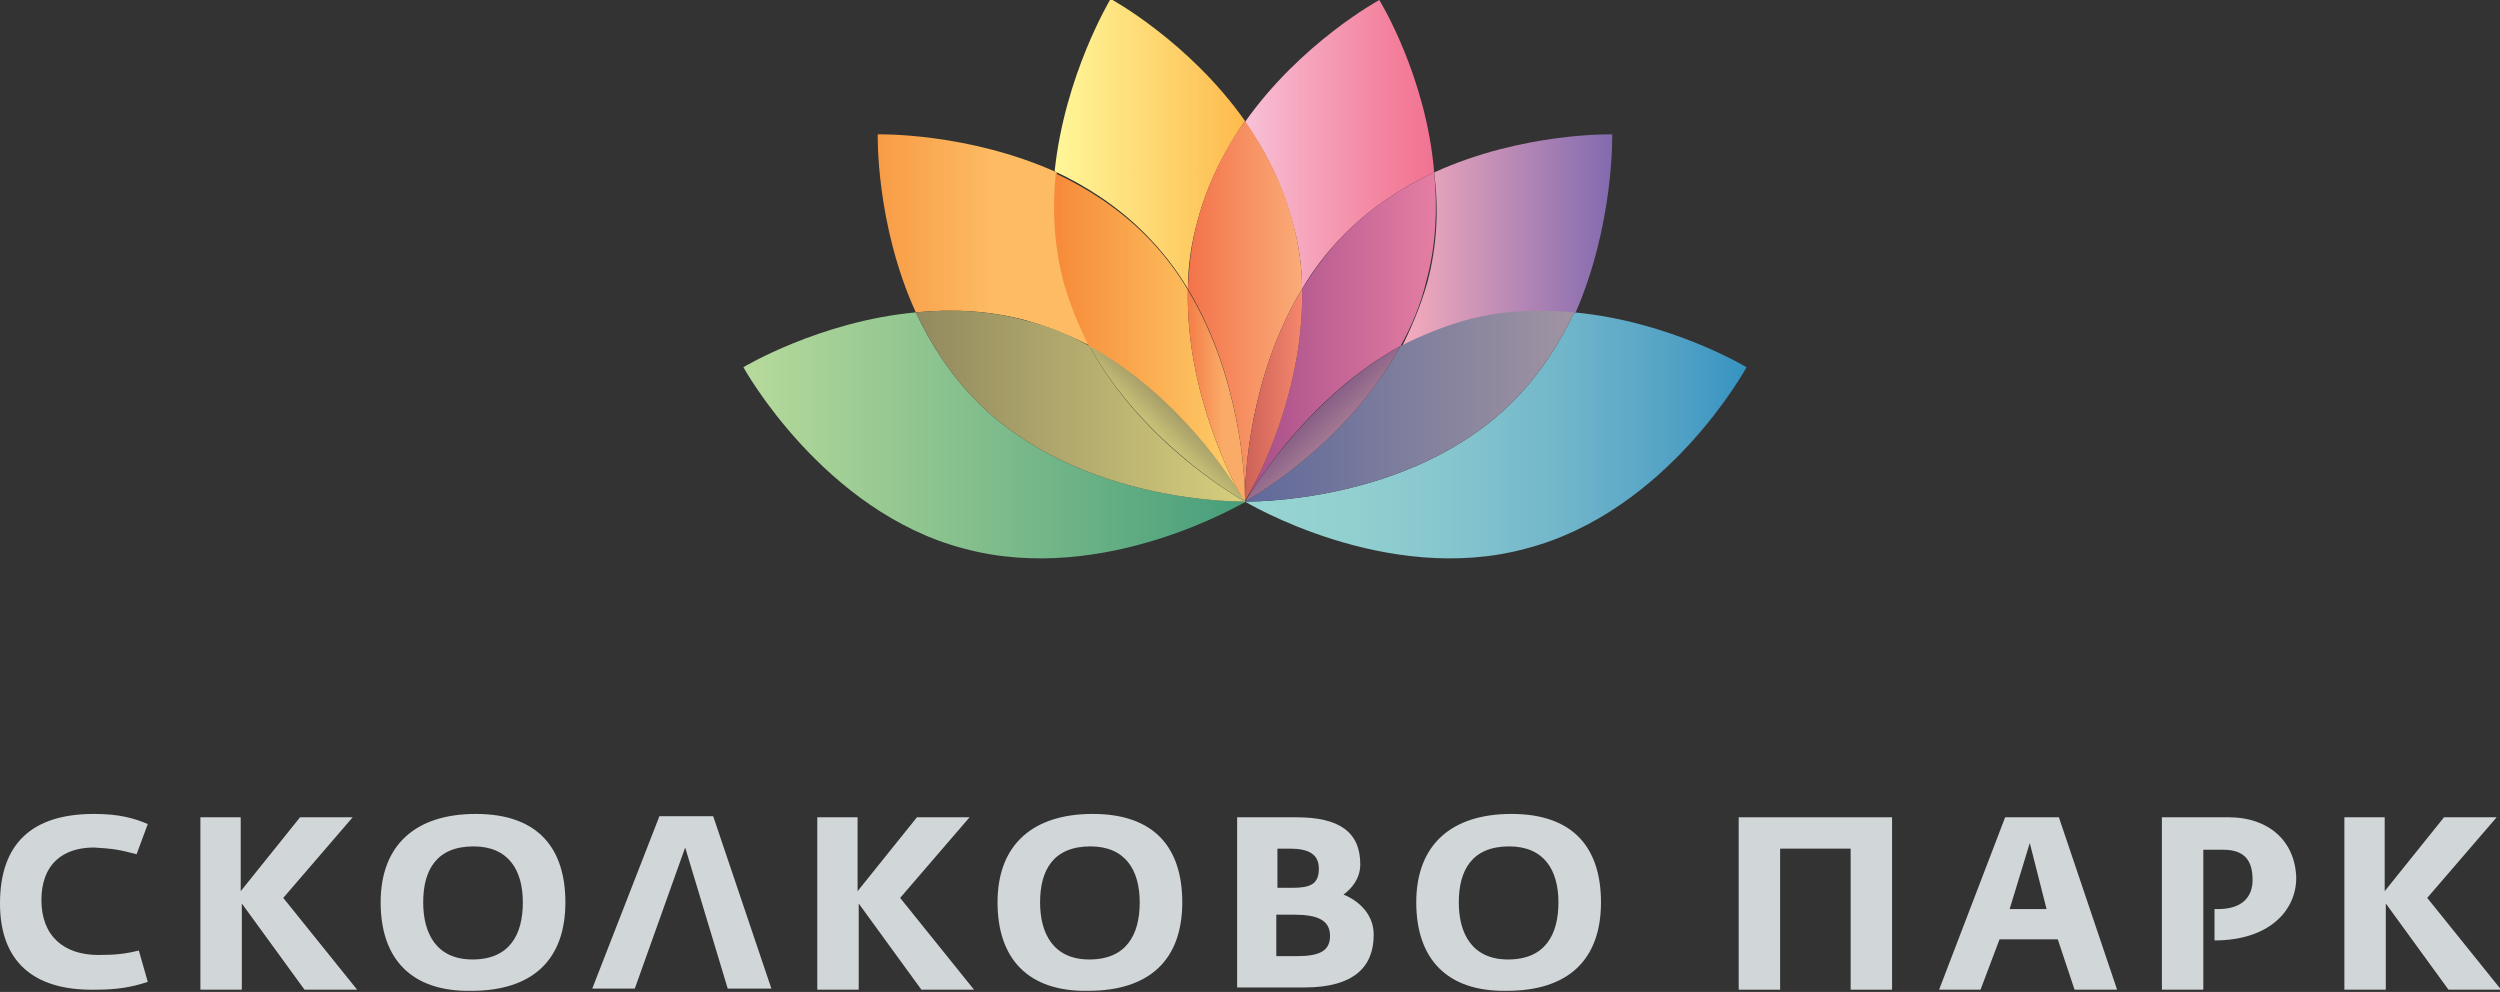 <?xml version="1.0" encoding="utf-8"?>
<!-- Generator: Adobe Illustrator 18.1.1, SVG Export Plug-In . SVG Version: 6.00 Build 0)  -->
<svg version="1.1" id="Layer_1" xmlns="http://www.w3.org/2000/svg" xmlns:xlink="http://www.w3.org/1999/xlink" x="0px" y="0px"
	 width="223.3px" height="88.6px" viewBox="0 0 223.3 88.6" style="enable-background:new 0 0 223.3 88.6;" xml:space="preserve">
<rect x="0" y="0" width="223.3" height="88.6" fill="#333333" stroke="none"/>
<g>
	<path style="fill:#D1D6D8;" d="M0,80.7c0-5.3,2.8-8,8.4-8c2.3,0,3.6,0.4,4.8,0.9l-1,2.7c-1.5-0.4-2.1-0.5-3.8-0.6
		c-2.8,0-4.7,1.5-4.7,4.7c0,3.2,2,4.9,5.1,4.9c1.5,0,2.4-0.1,3.6-0.4l0.8,2.8c-1.5,0.5-2.8,0.7-4.7,0.7C2.9,88.5,0,85.8,0,80.7z"/>
	<path style="fill:#D1D6D8;" d="M17.8,73h3.7v6.6l5.3-6.6h4.7l-6.2,7.2l6.6,8.2h-4.7l-5.6-7.7v7.7h-3.7V73z"/>
	<path style="fill:#D1D6D8;" d="M34,80.6c0-5.2,3.2-7.9,8.5-7.9c5.6,0,8,3.1,8,7.9c0,5.1-2.9,7.9-8.4,7.9C36.7,88.6,34,85.6,34,80.6
		z M46.7,80.6c0-2.9-1.3-5-4.4-5c-3.3,0-4.5,2.1-4.5,5c0,2.8,1.2,5.1,4.4,5.1C45.5,85.7,46.7,83.5,46.7,80.6z"/>
	<path style="fill:#D1D6D8;" d="M72.9,73h3.7v6.6l5.3-6.6h4.7l-6.2,7.2l6.6,8.2h-4.7l-5.6-7.7v7.7h-3.7V73z"/>
	<path style="fill:#D1D6D8;" d="M89.1,80.6c0-5.2,3.2-7.9,8.5-7.9c5.6,0,8,3.1,8,7.9c0,5.1-2.9,7.9-8.4,7.9
		C91.8,88.6,89.1,85.6,89.1,80.6z M101.8,80.6c0-2.9-1.3-5-4.4-5c-3.3,0-4.5,2.1-4.5,5c0,2.8,1.2,5.1,4.4,5.1
		C100.6,85.7,101.8,83.5,101.8,80.6z"/>
	<path style="fill:#D1D6D8;" d="M110.4,73h5.4c3.8,0,5.7,1.3,5.7,4.2c0,1.3-0.8,2.2-1.5,2.7v0c1,0.4,2.7,1.5,2.7,3.6
		c0,2.8-1.7,4.7-6.2,4.7h-6V73z M115.4,79.3c1.6,0,2.4-0.3,2.4-1.7c0-1.3-0.9-1.8-2.6-1.8h-1.1v3.5H115.4z M115.9,85.4
		c2,0,2.9-0.5,2.9-1.8c0-1.4-1.1-1.9-3.2-1.9h-1.6v3.7H115.9z"/>
	<path style="fill:#D1D6D8;" d="M126.5,80.6c0-5.2,3.2-7.9,8.5-7.9c5.6,0,8,3.1,8,7.9c0,5.1-2.9,7.9-8.4,7.9
		C129.2,88.6,126.5,85.6,126.5,80.6z M139.2,80.6c0-2.9-1.3-5-4.4-5c-3.3,0-4.5,2.1-4.5,5c0,2.8,1.2,5.1,4.4,5.1
		C138,85.7,139.2,83.5,139.2,80.6z"/>
	<g>
		<path style="fill:#D1D6D8;" d="M155.4,73H169v15.4h-3.7V75.8H159v12.6h-3.7V73z"/>
		<path style="fill:#D1D6D8;" d="M179.1,73h4.8l5.2,15.4h-3.8l-1.5-4.5h-5.2l-1.7,4.5h-3.7L179.1,73z M182.8,81.2l-1.5-5.9l-1.8,5.9
			H182.8z"/>
		<path style="fill:#D1D6D8;" d="M209.3,73h3.7v6.6l5.3-6.6h4.7l-6.2,7.2l6.6,8.2h-4.7l-5.6-7.7v7.7h-3.7V73z"/>
		<path style="fill:#D1D6D8;" d="M199.1,73h-6v15.4h3.7V75.9h1.8c2,0,2.6,1.1,2.6,2.7c0,1.4-0.8,2.6-3.1,2.6h-0.3V84
			c4.8,0,7.3-2.6,7.3-5.6C205,75,202.5,73,199.1,73z"/>
	</g>
	<g>
		<path style="fill:#D1D6D8;" d="M68.9,88.3H65l-3.8-12.6l-4.5,12.6h-3.8l6-15.4h4.8L68.9,88.3z"/>
	</g>
	<g>
		<linearGradient id="SVGID_1_" gradientUnits="userSpaceOnUse" x1="111.223" y1="38.885" x2="156.042" y2="38.885">
			<stop  offset="0" style="stop-color:#96D5D2"/>
			<stop  offset="0.204" style="stop-color:#92D0D0"/>
			<stop  offset="0.419" style="stop-color:#85C5CE"/>
			<stop  offset="0.64" style="stop-color:#70B5CA"/>
			<stop  offset="0.863" style="stop-color:#51A1C5"/>
			<stop  offset="1" style="stop-color:#3593C1"/>
		</linearGradient>
		<path style="fill:url(#SVGID_1_);" d="M140.6,27.9c-1.3,2.8-3.1,5.6-5.5,8c-9.2,9.2-23.9,8.9-23.9,8.9l0,0h0
			c0,0,12.6,7.6,25.1,4.2C149,45.7,156,32.8,156,32.8S149.2,28.7,140.6,27.9z"/>
		<linearGradient id="SVGID_2_" gradientUnits="userSpaceOnUse" x1="125.116" y1="21.466" x2="144.034" y2="21.466">
			<stop  offset="0" style="stop-color:#F7ACBC"/>
			<stop  offset="1" style="stop-color:#826AAF"/>
		</linearGradient>
		<path style="fill:url(#SVGID_2_);" d="M127.5,25.2c-0.6,2.1-1.4,4-2.3,5.8c1.8-1,3.7-1.8,5.8-2.3c3.3-0.9,6.6-1,9.7-0.7
			C144.2,20,144,12,144,12s-8-0.2-15.9,3.4C128.5,18.5,128.4,21.8,127.5,25.2z"/>
		<polygon style="fill:#00AEEF;" points="111.2,44.8 111.2,44.8 111.2,44.8 		"/>
		<linearGradient id="SVGID_3_" gradientUnits="userSpaceOnUse" x1="111.224" y1="36.268" x2="140.598" y2="36.268">
			<stop  offset="0" style="stop-color:#5F699A"/>
			<stop  offset="1" style="stop-color:#A094A1"/>
		</linearGradient>
		<path style="fill:url(#SVGID_3_);" d="M135.1,35.9c2.4-2.4,4.2-5.2,5.5-8c-3.1-0.3-6.4-0.2-9.7,0.7c-2.1,0.6-4,1.4-5.8,2.3
			c-4.9,9-13.9,13.9-13.9,13.9l0,0l0,0l0,0C111.2,44.8,125.9,45.1,135.1,35.9z"/>
		<linearGradient id="SVGID_4_" gradientUnits="userSpaceOnUse" x1="111.223" y1="12.919" x2="128.182" y2="12.919">
			<stop  offset="0" style="stop-color:#F8C1D9"/>
			<stop  offset="0.267" style="stop-color:#F6A9C0"/>
			<stop  offset="0.759" style="stop-color:#F3819D"/>
			<stop  offset="1" style="stop-color:#F27292"/>
		</linearGradient>
		<path style="fill:url(#SVGID_4_);" d="M116.3,25.8c1-1.7,2.3-3.4,3.8-4.9c2.4-2.4,5.2-4.2,8-5.5C127.4,6.8,123.2,0,123.2,0
			s-7,3.8-12,10.9c1.8,2.5,3.3,5.5,4.2,8.8C116,21.7,116.3,23.8,116.3,25.8z"/>
		<polygon style="fill:#00AEEF;" points="111.2,44.8 111.2,44.8 111.2,44.8 		"/>
		<linearGradient id="SVGID_5_" gradientUnits="userSpaceOnUse" x1="111.404" y1="29.976" x2="128.325" y2="29.976">
			<stop  offset="0" style="stop-color:#A64E89"/>
			<stop  offset="1" style="stop-color:#E57EA3"/>
		</linearGradient>
		<path style="fill:url(#SVGID_5_);" d="M116.3,25.8c0.2,9.1-4,17-4.9,18.7c1-1.6,5.7-9.2,13.7-13.6c1-1.8,1.8-3.7,2.3-5.8
			c0.9-3.3,1-6.6,0.7-9.7c-2.8,1.3-5.6,3.1-8,5.5C118.6,22.4,117.4,24.1,116.3,25.8z"/>
		<rect x="111.2" y="44.8" style="fill:#00AEEF;" width="0" height="0"/>
		<linearGradient id="SVGID_6_" gradientUnits="userSpaceOnUse" x1="117.149" y1="36.827" x2="118.967" y2="38.686">
			<stop  offset="0" style="stop-color:#855D86"/>
			<stop  offset="1" style="stop-color:#A17791"/>
		</linearGradient>
		<path style="fill:url(#SVGID_6_);" d="M111.4,44.5c-0.1,0.2-0.2,0.3-0.2,0.3l0,0l0,0l0,0c0,0,9-4.9,13.9-13.9
			C117.2,35.3,112.4,42.9,111.4,44.5z"/>
		<polygon style="fill:#00AEEF;" points="111.2,44.8 111.2,44.8 111.2,44.8 		"/>
		<linearGradient id="SVGID_7_" gradientUnits="userSpaceOnUse" x1="94.264" y1="12.919" x2="111.223" y2="12.919">
			<stop  offset="0" style="stop-color:#FFF799"/>
			<stop  offset="1" style="stop-color:#FDBA4D"/>
		</linearGradient>
		<path style="fill:url(#SVGID_7_);" d="M106.1,25.8c0-2,0.3-4.1,0.9-6.2c0.9-3.3,2.4-6.2,4.2-8.8c-5-7.1-12-10.9-12-10.9
			s-4.1,6.8-5,15.4c2.8,1.3,5.6,3.1,8,5.5C103.8,22.4,105.1,24.1,106.1,25.8z"/>
		<linearGradient id="SVGID_8_" gradientUnits="userSpaceOnUse" x1="106.138" y1="27.684" x2="116.31" y2="27.684">
			<stop  offset="0" style="stop-color:#F3734A"/>
			<stop  offset="1" style="stop-color:#FAAC78"/>
		</linearGradient>
		<path style="fill:url(#SVGID_8_);" d="M106.1,25.8c4.7,7.8,5.1,16.8,5.1,18.6c0-1.9,0.4-10.8,5.1-18.6c0-2-0.3-4.1-0.9-6.2
			c-0.9-3.3-2.4-6.2-4.2-8.8c-1.8,2.5-3.3,5.5-4.2,8.8C106.4,21.7,106.2,23.8,106.1,25.8z"/>
		<rect x="111.2" y="44.8" style="fill:#00AEEF;" width="0" height="0"/>
		<linearGradient id="SVGID_9_" gradientUnits="userSpaceOnUse" x1="111.224" y1="35.328" x2="116.316" y2="35.328">
			<stop  offset="0" style="stop-color:#CD6158"/>
			<stop  offset="1" style="stop-color:#F5876D"/>
		</linearGradient>
		<path style="fill:url(#SVGID_9_);" d="M116.3,25.8c-4.7,7.8-5.1,16.8-5.1,18.6c0,0.2,0,0.3,0,0.3l0,0v0l0,0c0,0,0.1-0.1,0.2-0.3
			C112.3,42.9,116.5,34.9,116.3,25.8z"/>
		<path style="fill:#00AEEF;" d="M111.4,44.5c-0.1,0.2-0.2,0.3-0.2,0.3l0,0C111.2,44.8,111.3,44.7,111.4,44.5z"/>
		<linearGradient id="SVGID_10_" gradientUnits="userSpaceOnUse" x1="78.414" y1="21.465" x2="97.33" y2="21.465">
			<stop  offset="0" style="stop-color:#F89C46"/>
			<stop  offset="0.56" style="stop-color:#FDBC63"/>
		</linearGradient>
		<path style="fill:url(#SVGID_10_);" d="M91.6,28.6c2.1,0.6,4,1.4,5.8,2.3c-1-1.8-1.8-3.7-2.3-5.8c-0.9-3.3-1-6.6-0.7-9.7
			C86.4,11.8,78.4,12,78.4,12s-0.2,8,3.4,15.9C84.9,27.6,88.2,27.7,91.6,28.6z"/>
		<polygon style="fill:#00AEEF;" points="111.2,44.8 111.2,44.8 111.2,44.8 		"/>
		<rect x="111.2" y="44.8" style="fill:#00AEEF;" width="0" height="0"/>
		<linearGradient id="SVGID_11_" gradientUnits="userSpaceOnUse" x1="94.121" y1="29.98" x2="111.05" y2="29.98">
			<stop  offset="0" style="stop-color:#F68A39"/>
			<stop  offset="1" style="stop-color:#FFD069"/>
		</linearGradient>
		<path style="fill:url(#SVGID_11_);" d="M95,25.2c0.6,2.1,1.4,4,2.3,5.8c8,4.4,12.8,12,13.7,13.6c-0.9-1.6-5.1-9.6-4.9-18.7
			c-1-1.7-2.3-3.4-3.8-4.9c-2.4-2.4-5.2-4.2-8-5.5C94,18.5,94.1,21.8,95,25.2z"/>
		<linearGradient id="SVGID_12_" gradientUnits="userSpaceOnUse" x1="106.132" y1="35.327" x2="111.224" y2="35.327">
			<stop  offset="0" style="stop-color:#F47E48"/>
			<stop  offset="0.617" style="stop-color:#FAAB67"/>
			<stop  offset="1" style="stop-color:#FAAB67"/>
		</linearGradient>
		<path style="fill:url(#SVGID_12_);" d="M111.2,44.5c0-1.9-0.4-10.8-5.1-18.6c-0.2,9.1,4,17.1,4.9,18.7c0.1,0.2,0.2,0.3,0.2,0.3
			l0,0h0C111.2,44.8,111.2,44.7,111.2,44.5z"/>
		<path style="fill:#00AEEF;" d="M111.2,44.5c0,0.2,0,0.3,0,0.3l0,0C111.2,44.8,111.2,44.7,111.2,44.5z"/>
		<linearGradient id="SVGID_13_" gradientUnits="userSpaceOnUse" x1="66.405" y1="38.885" x2="111.223" y2="38.885">
			<stop  offset="0" style="stop-color:#B7DA9B"/>
			<stop  offset="1" style="stop-color:#469E7B"/>
		</linearGradient>
		<path style="fill:url(#SVGID_13_);" d="M87.3,35.9c-2.4-2.4-4.2-5.2-5.5-8c-8.6,0.8-15.4,4.9-15.4,4.9S73.5,45.7,86.1,49
			c12.6,3.4,25.1-4.2,25.2-4.2C111.2,44.8,96.5,45.1,87.3,35.9z"/>
		<linearGradient id="SVGID_14_" gradientUnits="userSpaceOnUse" x1="81.85" y1="36.267" x2="111.223" y2="36.267">
			<stop  offset="0" style="stop-color:#92895F"/>
			<stop  offset="1" style="stop-color:#D6CF7D"/>
		</linearGradient>
		<path style="fill:url(#SVGID_14_);" d="M97.3,30.9c-1.8-1-3.7-1.8-5.8-2.3c-3.3-0.9-6.6-1-9.7-0.7c1.3,2.8,3.1,5.6,5.5,8
			c9.2,9.2,23.9,8.9,23.9,8.9l0,0C111.2,44.8,102.2,39.9,97.3,30.9z"/>
		<linearGradient id="SVGID_15_" gradientUnits="userSpaceOnUse" x1="106.163" y1="35.901" x2="102.761" y2="39.453">
			<stop  offset="0" style="stop-color:#92895F"/>
			<stop  offset="1" style="stop-color:#D6CF7D"/>
		</linearGradient>
		<path style="fill:url(#SVGID_15_);" d="M97.3,30.9c4.9,8.9,13.9,13.9,13.9,13.9h0c0,0-0.1-0.1-0.2-0.3
			C110.1,42.9,105.3,35.3,97.3,30.9z"/>
		<path style="fill:#00AEEF;" d="M111.2,44.8c0,0-0.1-0.1-0.2-0.3C111.2,44.7,111.2,44.8,111.2,44.8z"/>
	</g>
</g>
</svg>
